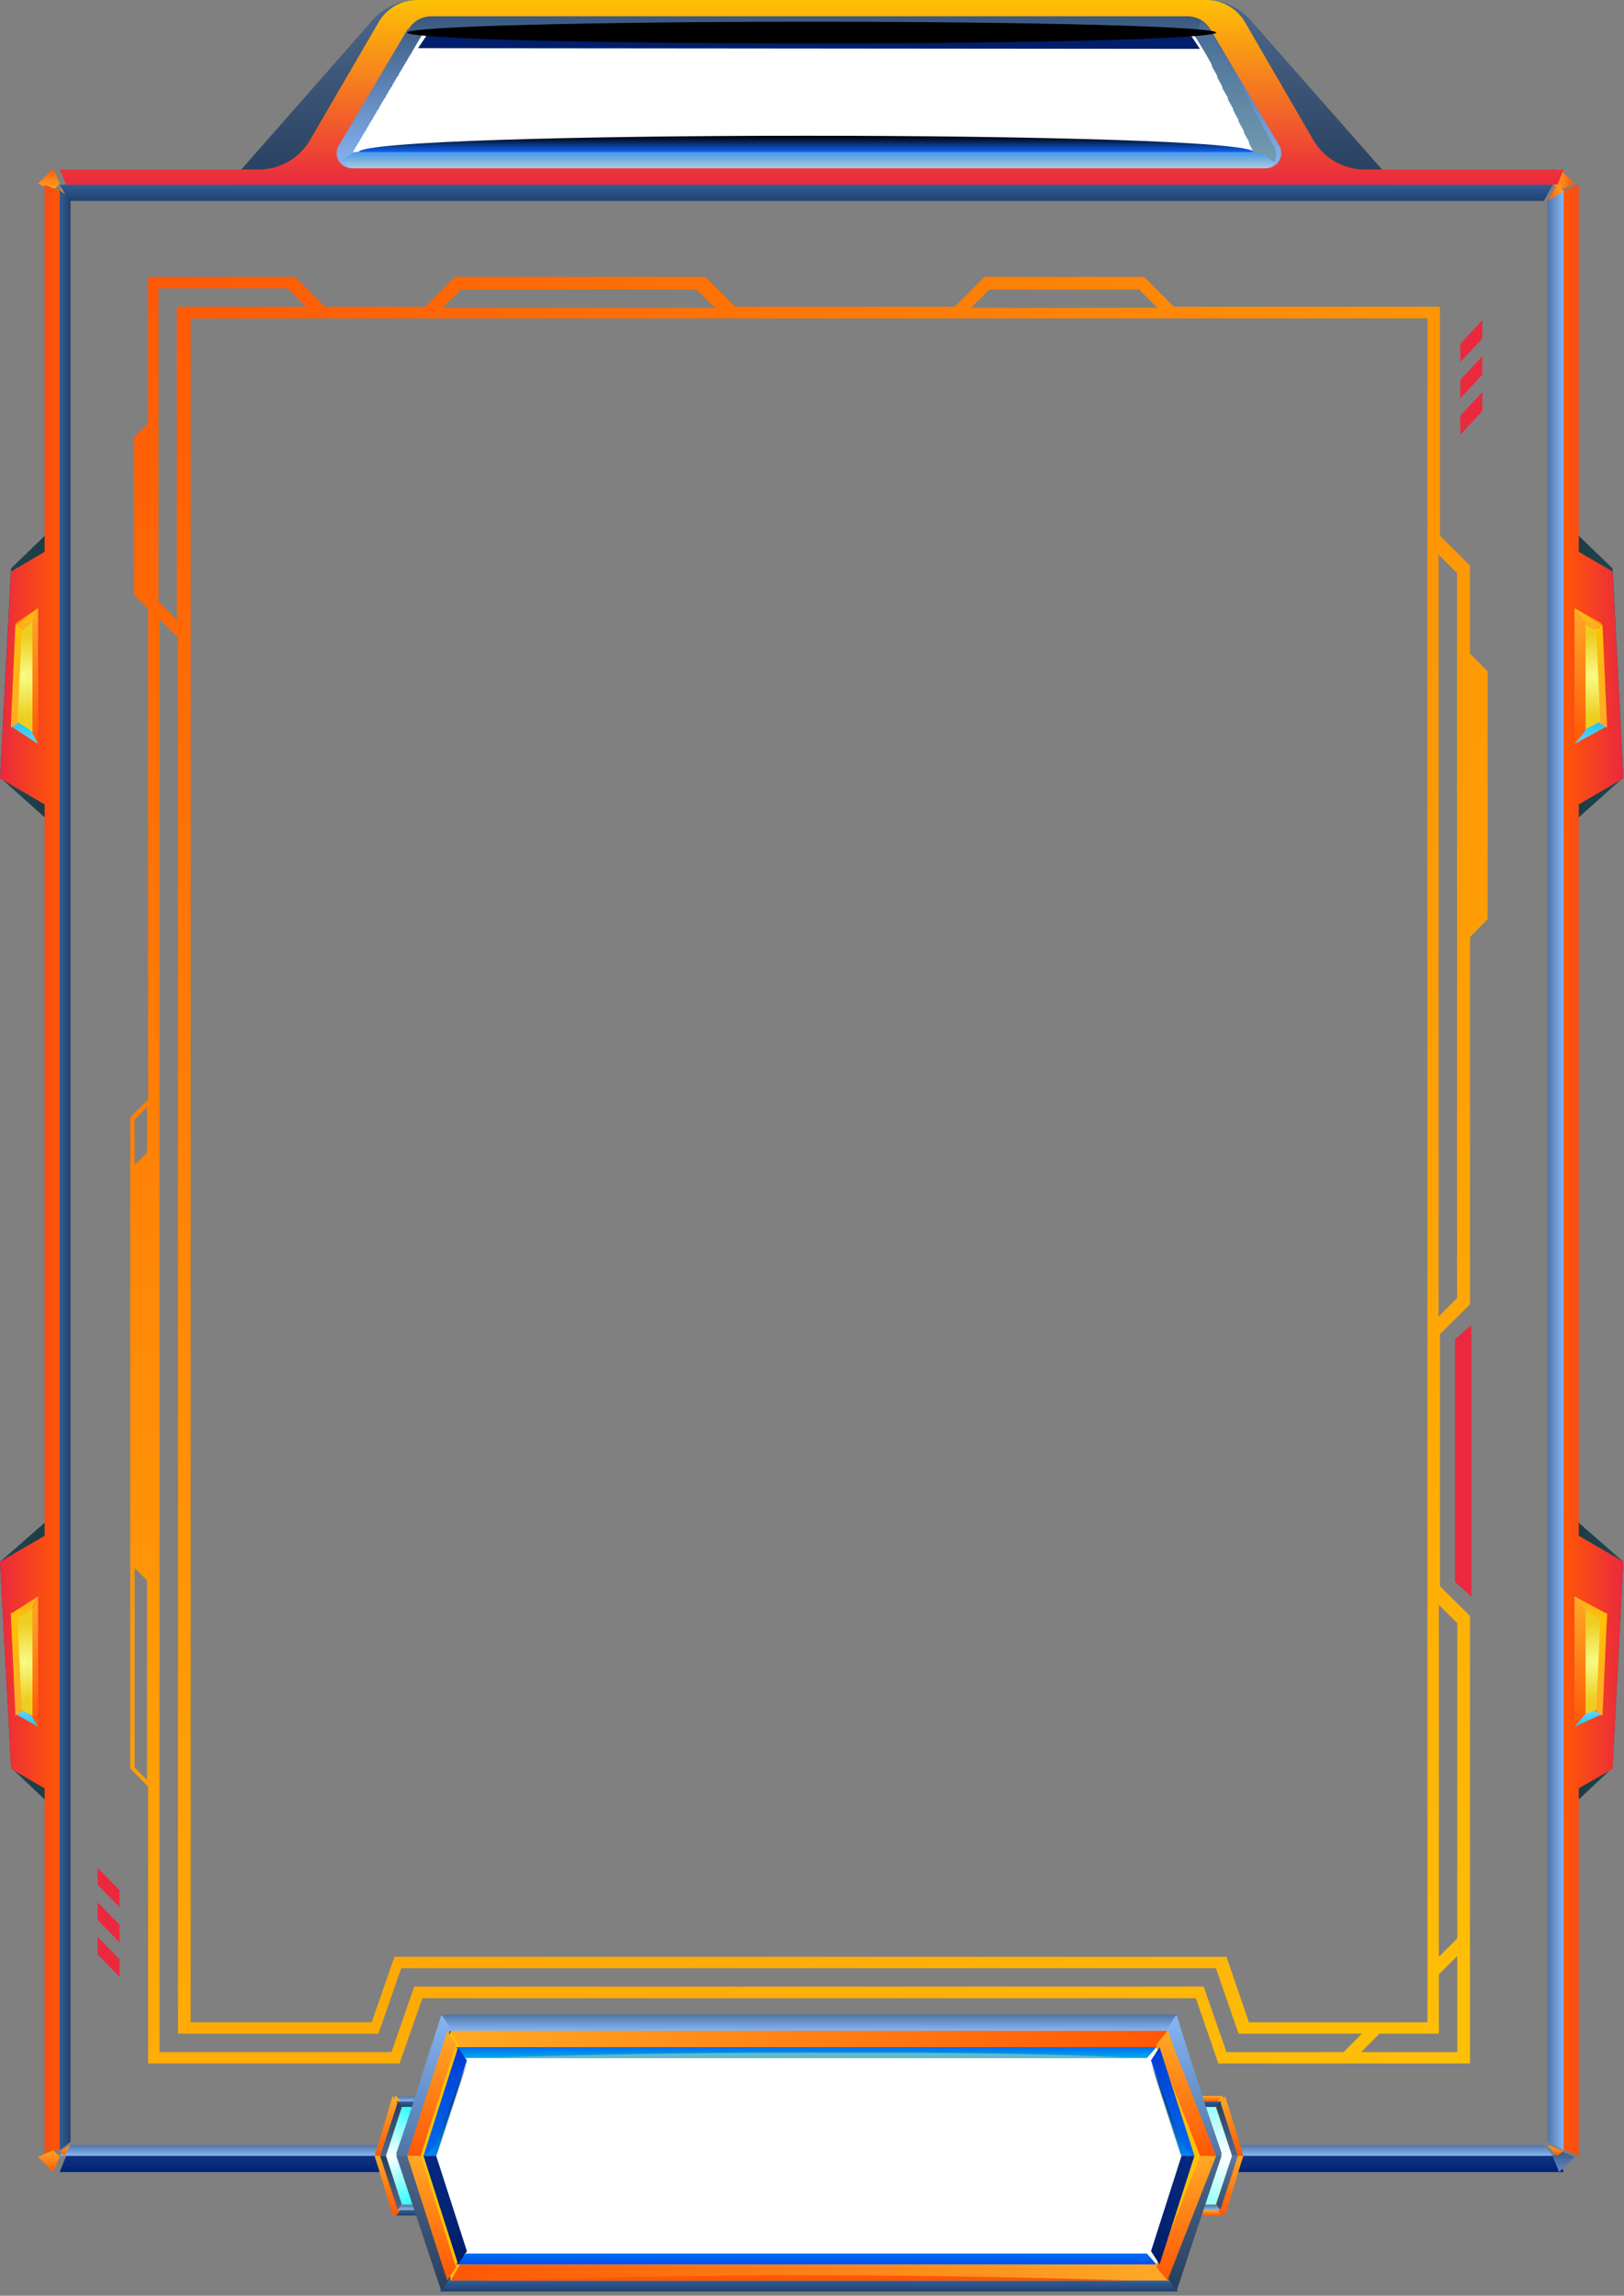 <svg width="283" height="400" viewBox="0 0 283 400" fill="none" xmlns="http://www.w3.org/2000/svg">
<rect x="0" y="0" width="283" height="400" fill="#808080" stroke="none"/>
<path fill-rule="evenodd" clip-rule="evenodd" d="M10.408 316.01V263.026L0 272.115L1.931 307.999L10.408 316.01Z" fill="url(#paint0_linear_1286_1073)"/>
<path fill-rule="evenodd" clip-rule="evenodd" d="M10.408 90.829V144.759L0 135.469L1.931 99.023L10.408 90.829Z" fill="url(#paint1_linear_1286_1073)"/>
<path fill-rule="evenodd" clip-rule="evenodd" d="M272.484 316.01V263.026L282.892 272.115L281.008 307.999L272.484 316.01Z" fill="url(#paint2_linear_1286_1073)"/>
<path fill-rule="evenodd" clip-rule="evenodd" d="M272.484 90.829V144.759L282.892 135.469L281.008 99.023L272.484 90.829Z" fill="url(#paint3_linear_1286_1073)"/>
<path fill-rule="evenodd" clip-rule="evenodd" d="M6.617 32.013L9.266 33.115L10.402 32.013L9.266 29.33L6.617 32.013Z" fill="url(#paint4_linear_1286_1073)"/>
<path fill-rule="evenodd" clip-rule="evenodd" d="M11.199 32.169L10.402 33.335L12.295 35.007L11.199 32.169Z" fill="url(#paint5_linear_1286_1073)"/>
<path fill-rule="evenodd" clip-rule="evenodd" d="M271.4 375.617H11.531L10.402 378.456H272.483L271.4 375.617Z" fill="url(#paint6_linear_1286_1073)"/>
<path fill-rule="evenodd" clip-rule="evenodd" d="M10.402 375.617H270.59L269.036 373.725H11.957L10.402 375.617Z" fill="url(#paint7_linear_1286_1073)"/>
<path fill-rule="evenodd" clip-rule="evenodd" d="M10.408 374.487V313.146V266.081V141.705V94.64V33.252L7.77 32.169V96.147L1.931 99.587L0 135.627L7.77 140.15V267.589L0 272.112L1.931 308.2L7.77 311.592V375.617L10.408 374.487Z" fill="url(#paint8_linear_1286_1073)"/>
<path fill-rule="evenodd" clip-rule="evenodd" d="M269.648 34.671V373.162L272.487 374.671V33.115L269.648 34.671Z" fill="url(#paint9_linear_1286_1073)"/>
<path fill-rule="evenodd" clip-rule="evenodd" d="M12.295 34.671V373.162L10.402 374.671V33.115L12.295 34.671Z" fill="url(#paint10_linear_1286_1073)"/>
<path fill-rule="evenodd" clip-rule="evenodd" d="M272.484 374.487V313.146V266.081V141.705V94.64V33.252L275.122 32.169V96.147L281.008 99.587L282.892 135.627L275.122 140.15V267.589L282.892 272.112L281.008 308.2L275.122 311.592V375.617L272.484 374.487Z" fill="url(#paint11_linear_1286_1073)"/>
<path fill-rule="evenodd" clip-rule="evenodd" d="M10.402 32.169H270.59L269.036 35.007H11.957L10.402 32.169Z" fill="url(#paint12_linear_1286_1073)"/>
<path fill-rule="evenodd" clip-rule="evenodd" d="M274.378 375.806L271.696 374.671L270.594 375.806L271.696 378.455L274.378 375.806Z" fill="url(#paint13_linear_1286_1073)"/>
<path fill-rule="evenodd" clip-rule="evenodd" d="M271.321 375.617L272.487 374.806L269.648 373.725L271.321 375.617Z" fill="url(#paint14_linear_1286_1073)"/>
<path fill-rule="evenodd" clip-rule="evenodd" d="M6.617 375.806L9.266 374.671L10.402 375.806L9.266 378.455L6.617 375.806Z" fill="url(#paint15_linear_1286_1073)"/>
<path fill-rule="evenodd" clip-rule="evenodd" d="M11.199 375.617L10.402 374.806L12.295 373.725L11.199 375.617Z" fill="url(#paint16_linear_1286_1073)"/>
<path fill-rule="evenodd" clip-rule="evenodd" d="M274.378 32.013L271.696 33.115L270.594 32.013L271.696 29.33L274.378 32.013Z" fill="url(#paint17_linear_1286_1073)"/>
<path fill-rule="evenodd" clip-rule="evenodd" d="M271.321 32.169L272.487 33.335L269.648 35.007L271.321 32.169Z" fill="url(#paint18_linear_1286_1073)"/>
<path fill-rule="evenodd" clip-rule="evenodd" d="M256.401 278.165V230.858L253.562 233.372V275.604L256.401 278.165Z" fill="#EA293E"/>
<path fill-rule="evenodd" clip-rule="evenodd" d="M1.891 126.499L6.621 129.621V105.968L2.728 108.522L1.891 126.499Z" fill="url(#paint19_linear_1286_1073)"/>
<path fill-rule="evenodd" clip-rule="evenodd" d="M2.836 126.147L5.674 127.729V107.86L3.748 108.947L2.836 126.147Z" fill="url(#paint20_radial_1286_1073)"/>
<path fill-rule="evenodd" clip-rule="evenodd" d="M2.836 108.846L3.935 109.752L5.481 108.579L6.62 105.967L2.836 108.846Z" fill="url(#paint21_linear_1286_1073)"/>
<path fill-rule="evenodd" clip-rule="evenodd" d="M3.105 125.836L1.891 126.537L6.621 129.621L5.449 127.332L3.105 125.836Z" fill="url(#paint22_linear_1286_1073)"/>
<path fill-rule="evenodd" clip-rule="evenodd" d="M1.891 126.782L3.058 126.073L3.783 109.61L2.696 108.806L1.891 126.782Z" fill="url(#paint23_linear_1286_1073)"/>
<path fill-rule="evenodd" clip-rule="evenodd" d="M5.672 108.286V127.303L6.618 129.621V105.968L5.672 108.286Z" fill="url(#paint24_linear_1286_1073)"/>
<path fill-rule="evenodd" clip-rule="evenodd" d="M1.891 281.162L6.621 278.165V300.872L2.728 298.419L1.891 281.162Z" fill="url(#paint25_linear_1286_1073)"/>
<path fill-rule="evenodd" clip-rule="evenodd" d="M2.836 281.61L5.674 280.057V298.98L3.748 297.944L2.836 281.61Z" fill="url(#paint26_radial_1286_1073)"/>
<path fill-rule="evenodd" clip-rule="evenodd" d="M2.836 298.713L3.935 298.034L5.481 298.913L6.62 300.872L2.836 298.713Z" fill="url(#paint27_linear_1286_1073)"/>
<path fill-rule="evenodd" clip-rule="evenodd" d="M3.105 281.949L1.891 281.211L6.621 278.165L5.449 280.426L3.105 281.949Z" fill="url(#paint28_linear_1286_1073)"/>
<path fill-rule="evenodd" clip-rule="evenodd" d="M1.891 281.003L3.058 281.76L3.783 298.175L2.696 298.98L1.891 281.003Z" fill="url(#paint29_linear_1286_1073)"/>
<path fill-rule="evenodd" clip-rule="evenodd" d="M5.672 298.647V280.39L6.618 278.165V300.872L5.672 298.647Z" fill="url(#paint30_linear_1286_1073)"/>
<path fill-rule="evenodd" clip-rule="evenodd" d="M280.052 126.499L274.375 129.621V105.968L279.047 108.522L280.052 126.499Z" fill="url(#paint31_linear_1286_1073)"/>
<path fill-rule="evenodd" clip-rule="evenodd" d="M279.104 126.147L276.266 127.729V107.86L278.192 108.947L279.104 126.147Z" fill="url(#paint32_radial_1286_1073)"/>
<path fill-rule="evenodd" clip-rule="evenodd" d="M279.106 108.846L277.732 109.752L275.799 108.58L274.375 105.968L279.106 108.846Z" fill="url(#paint33_linear_1286_1073)"/>
<path fill-rule="evenodd" clip-rule="evenodd" d="M278.595 125.836L280.052 126.537L274.375 129.621L275.782 127.332L278.595 125.836Z" fill="url(#paint34_linear_1286_1073)"/>
<path fill-rule="evenodd" clip-rule="evenodd" d="M280.056 126.782L278.889 126.073L278.164 109.61L279.251 108.806L280.056 126.782Z" fill="url(#paint35_linear_1286_1073)"/>
<path fill-rule="evenodd" clip-rule="evenodd" d="M276.267 108.286V127.303L274.375 129.621V105.968L276.267 108.286Z" fill="url(#paint36_linear_1286_1073)"/>
<path fill-rule="evenodd" clip-rule="evenodd" d="M280.052 281.162L274.375 278.165V300.872L279.047 298.419L280.052 281.162Z" fill="url(#paint37_linear_1286_1073)"/>
<path fill-rule="evenodd" clip-rule="evenodd" d="M279.104 281.61L276.266 280.057V298.98L278.192 297.944L279.104 281.61Z" fill="url(#paint38_radial_1286_1073)"/>
<path fill-rule="evenodd" clip-rule="evenodd" d="M279.106 298.713L277.732 298.034L275.799 298.913L274.375 300.872L279.106 298.713Z" fill="url(#paint39_linear_1286_1073)"/>
<path fill-rule="evenodd" clip-rule="evenodd" d="M278.595 281.949L280.052 281.211L274.375 278.165L275.782 280.426L278.595 281.949Z" fill="url(#paint40_linear_1286_1073)"/>
<path fill-rule="evenodd" clip-rule="evenodd" d="M280.056 281.003L278.889 281.76L278.164 298.175L279.251 298.98L280.056 281.003Z" fill="url(#paint41_linear_1286_1073)"/>
<path fill-rule="evenodd" clip-rule="evenodd" d="M276.267 298.647V280.39L274.375 278.165V300.872L276.267 298.647Z" fill="url(#paint42_linear_1286_1073)"/>
<path fill-rule="evenodd" clip-rule="evenodd" d="M17.027 340.508V337.501L20.812 341.387V344.394L17.027 340.508ZM17.027 334.494V331.486L20.812 335.373V338.38L17.027 334.494ZM17.027 328.479V325.472L20.812 329.358V332.273L17.027 328.386V328.479Z" fill="#EA293E"/>
<path fill-rule="evenodd" clip-rule="evenodd" d="M254.508 72.526V75.691L258.292 71.6V68.338L254.508 72.428V72.526ZM254.508 66.195V69.36L258.292 65.27V62.104L254.508 66.195ZM254.508 59.913V63.03L258.292 58.988V55.822L254.508 59.913Z" fill="#EA293E"/>
<path fill-rule="evenodd" clip-rule="evenodd" d="M25.541 202.474L23.648 204.207V240.431L25.541 242.211V202.474Z" fill="url(#paint43_linear_1286_1073)"/>
<path fill-rule="evenodd" clip-rule="evenodd" d="M39.734 32.169H243.154L217.98 3.586C217.006 2.441 215.791 1.525 214.422 0.906C213.052 0.286 211.563 -0.023 210.06 0.001H72.828C71.32 -0.017 69.825 0.294 68.449 0.913C67.073 1.533 65.849 2.445 64.861 3.586L39.734 32.169Z" fill="url(#paint44_linear_1286_1073)"/>
<path fill-rule="evenodd" clip-rule="evenodd" d="M271.4 32.169H11.531L10.402 29.527H44.986C46.842 29.557 48.671 29.081 50.278 28.151C51.886 27.221 53.212 25.871 54.114 24.244L65.924 3.962C66.604 2.751 67.596 1.745 68.796 1.049C69.996 0.352 71.36 -0.01 72.746 0H210.139C211.532 -0.014 212.904 0.346 214.112 1.043C215.32 1.74 216.32 2.748 217.008 3.962L228.771 24.244C229.677 25.867 231.004 27.215 232.61 28.144C234.217 29.074 236.044 29.552 237.899 29.527H272.483L271.4 32.169Z" fill="url(#paint45_linear_1286_1073)"/>
<path fill-rule="evenodd" clip-rule="evenodd" d="M71.02 5.116L59.011 25.38C58.779 25.775 58.656 26.224 58.656 26.681C58.656 27.138 58.779 27.587 59.011 27.982C59.231 28.387 59.559 28.725 59.958 28.962C60.357 29.199 60.814 29.326 61.281 29.33H220.62C221.088 29.325 221.547 29.2 221.951 28.968C222.355 28.735 222.69 28.403 222.924 28.004C223.158 27.606 223.282 27.154 223.284 26.694C223.287 26.233 223.167 25.781 222.937 25.38L210.927 5.116C210.497 4.438 209.915 3.866 209.225 3.443C208.518 3.049 207.72 2.841 206.908 2.838H75.181C74.369 2.841 73.571 3.049 72.865 3.443C72.16 3.847 71.573 4.423 71.162 5.116H71.02Z" fill="url(#paint46_linear_1286_1073)"/>
<path fill-rule="evenodd" clip-rule="evenodd" d="M61.496 26.492H220.447L208.467 6.656C208.296 6.37 208.048 6.135 207.749 5.975C207.45 5.815 207.111 5.737 206.769 5.748H75.08C74.757 5.653 74.412 5.653 74.09 5.748C73.776 5.901 73.514 6.137 73.335 6.429L61.496 26.492Z" fill="white"/>
<path style="mix-blend-mode:screen" fill-rule="evenodd" clip-rule="evenodd" d="M209.096 8.515L207.593 6.278C207.497 6.093 207.337 5.939 207.135 5.837C206.933 5.735 206.699 5.69 206.466 5.708H75.528C75.311 5.666 75.087 5.666 74.87 5.708C74.654 5.814 74.476 5.969 74.354 6.156L72.852 8.393L209.096 8.515Z" fill="#001E6B"/>
<path style="mix-blend-mode:screen" fill-rule="evenodd" clip-rule="evenodd" d="M62.441 26.492H218.554C216.721 22.707 64.228 22.707 62.441 26.492Z" fill="url(#paint47_linear_1286_1073)"/>
<path style="mix-blend-mode:screen" d="M73.021 7.569H94.514H72.877H73.021ZM71.824 9.441H94.514H71.728V9.213L71.824 9.441ZM70.675 11.359H94.61H70.675V11.131V11.359ZM69.526 13.231H94.514H69.382V13.003L69.526 13.231ZM68.377 15.149H94.514H68.234V14.92L68.377 15.149ZM67.228 17.021H94.514H67.085V16.747L67.228 17.021ZM66.079 18.938H94.514H65.792V18.71L66.079 18.938ZM64.931 20.81H94.514H64.739V20.536L64.931 20.81ZM63.782 22.682H94.514H63.59V22.408L63.782 22.682ZM62.585 24.6H94.514H62.441V24.326L62.585 24.6Z" fill="url(#paint48_linear_1286_1073)"/>
<path fill-rule="evenodd" clip-rule="evenodd" d="M222.196 28.063L220.035 26.492H61.857L59.602 27.86C59.821 28.301 60.146 28.67 60.542 28.928C60.939 29.187 61.393 29.325 61.857 29.33H220.176C220.607 29.338 221.033 29.226 221.412 29.004C221.791 28.782 222.11 28.458 222.337 28.063H222.196Z" fill="url(#paint49_linear_1286_1073)"/>
<path fill-rule="evenodd" clip-rule="evenodd" d="M220.075 26.824L222.092 28.261C222.092 28.261 222.092 28.539 222.092 28.261C222.256 27.85 222.341 27.409 222.341 26.963C222.341 26.517 222.256 26.076 222.092 25.665L210.955 5.453C210.555 4.777 210.016 4.207 209.376 3.785L208.148 6.056C208.419 6.226 208.645 6.465 208.806 6.751L209.288 7.632L210.253 9.347V9.579L211.174 11.294V11.526L212.095 13.195V13.427L213.015 15.142V15.374L213.98 17.043V17.321L214.901 18.989V19.221L215.822 20.89V21.168L216.743 22.791V23.069L217.663 24.738V25.016L218.628 26.824H220.075Z" fill="url(#paint50_linear_1286_1073)"/>
<path fill-rule="evenodd" clip-rule="evenodd" d="M68.847 365.209H124.114L127.726 375.617L124.114 386.025H68.847L65.281 375.617L68.847 365.209Z" fill="url(#paint51_linear_1286_1073)"/>
<path fill-rule="evenodd" clip-rule="evenodd" d="M69.478 366.156L66.227 375.641L69.478 385.079H123.481L126.779 375.641L123.481 366.156H69.478Z" fill="#FEC106"/>
<path fill-rule="evenodd" clip-rule="evenodd" d="M70.06 367.102L67.172 375.641L70.06 384.132H122.897L125.832 375.641L122.897 367.102H70.06Z" fill="url(#paint52_radial_1286_1073)"/>
<path fill-rule="evenodd" clip-rule="evenodd" d="M69.812 366.156H123.197L123.942 365.209H69.066L69.812 366.156Z" fill="url(#paint53_linear_1286_1073)"/>
<path fill-rule="evenodd" clip-rule="evenodd" d="M122.996 366.156H69.066L69.772 367.102H122.29L122.996 366.156Z" fill="url(#paint54_linear_1286_1073)"/>
<path fill-rule="evenodd" clip-rule="evenodd" d="M122.29 384.132H69.772L69.066 385.078H122.996L122.29 384.132Z" fill="url(#paint55_linear_1286_1073)"/>
<path fill-rule="evenodd" clip-rule="evenodd" d="M123.197 385.078H69.812L69.066 386.024H123.942L123.197 385.078Z" fill="url(#paint56_linear_1286_1073)"/>
<path fill-rule="evenodd" clip-rule="evenodd" d="M68.325 382.493L66.227 375.617H65.281L67.379 382.493L68.408 386.025L69.066 384.989L68.325 382.493Z" fill="url(#paint57_linear_1286_1073)"/>
<path fill-rule="evenodd" clip-rule="evenodd" d="M66.227 375.617L68.524 382.559L69.335 385.079L70.011 384.033L69.516 382.559L67.263 375.617H66.227Z" fill="url(#paint58_linear_1286_1073)"/>
<path fill-rule="evenodd" clip-rule="evenodd" d="M66.227 375.617L68.325 368.694L69.066 366.198L68.408 365.209L67.379 368.694L65.281 375.617H66.227Z" fill="url(#paint59_linear_1286_1073)"/>
<path fill-rule="evenodd" clip-rule="evenodd" d="M69.335 366.156L68.524 368.663L66.227 375.617H67.263L69.516 368.663L70.011 367.197L69.335 366.156Z" fill="url(#paint60_linear_1286_1073)"/>
<path fill-rule="evenodd" clip-rule="evenodd" d="M123.963 382.493L126.557 375.617H127.727L125.133 382.493L123.81 386.025L122.996 384.989L123.963 382.493Z" fill="url(#paint61_linear_1286_1073)"/>
<path fill-rule="evenodd" clip-rule="evenodd" d="M126.781 375.617L124.51 382.559L123.664 385.079L122.996 384.033L123.486 382.559L125.757 375.617H126.781Z" fill="#27C3E9"/>
<path fill-rule="evenodd" clip-rule="evenodd" d="M126.557 375.617L123.963 368.694L122.996 366.198L123.81 365.209L125.133 368.694L127.727 375.617H126.557Z" fill="#FFBD00"/>
<path fill-rule="evenodd" clip-rule="evenodd" d="M123.664 366.156L124.51 368.663L126.781 375.617H125.757L123.486 368.663L122.996 367.197L123.664 366.156Z" fill="url(#paint62_linear_1286_1073)"/>
<path fill-rule="evenodd" clip-rule="evenodd" d="M96.502 384.132C105.331 384.132 113.689 384.132 121.102 385.078H71.902C79.362 385.078 87.673 384.132 96.502 384.132Z" fill="white"/>
<path fill-rule="evenodd" clip-rule="evenodd" d="M157.831 365.209H213.051L216.664 375.617L213.051 386.025H157.831L154.219 375.617L157.831 365.209Z" fill="url(#paint63_linear_1286_1073)"/>
<path fill-rule="evenodd" clip-rule="evenodd" d="M158.416 366.156L155.164 375.641L158.416 385.079H212.465L215.717 375.641L212.465 366.156H158.416Z" fill="#FEC106"/>
<path fill-rule="evenodd" clip-rule="evenodd" d="M159.045 367.102L156.109 375.641L159.045 384.132H211.834L214.77 375.641L211.834 367.102H159.045Z" fill="url(#paint64_radial_1286_1073)"/>
<path fill-rule="evenodd" clip-rule="evenodd" d="M158.699 366.156H212.177L212.876 365.209H158L158.699 366.156Z" fill="url(#paint65_linear_1286_1073)"/>
<path fill-rule="evenodd" clip-rule="evenodd" d="M212.876 366.156H158L158.766 367.102H212.111L212.876 366.156Z" fill="url(#paint66_linear_1286_1073)"/>
<path fill-rule="evenodd" clip-rule="evenodd" d="M212.111 384.132H158.766L158 385.078H212.876L212.111 384.132Z" fill="url(#paint67_linear_1286_1073)"/>
<path fill-rule="evenodd" clip-rule="evenodd" d="M212.177 385.078H158.699L158 386.024H212.876L212.177 385.078Z" fill="url(#paint68_linear_1286_1073)"/>
<path fill-rule="evenodd" clip-rule="evenodd" d="M157.263 382.493L155.165 375.617H154.219L156.317 382.493L157.386 386.025L158.003 384.989L157.263 382.493Z" fill="url(#paint69_linear_1286_1073)"/>
<path fill-rule="evenodd" clip-rule="evenodd" d="M155.164 375.617L157.435 382.559L158.236 385.079L158.949 384.033L158.459 382.559L156.188 375.617H155.164Z" fill="#27C3E9"/>
<path fill-rule="evenodd" clip-rule="evenodd" d="M155.165 375.617L157.263 368.694L158.003 366.198L157.386 365.209L156.317 368.694L154.219 375.617H155.165Z" fill="#FFBD00"/>
<path fill-rule="evenodd" clip-rule="evenodd" d="M158.236 366.156L157.435 368.663L155.164 375.617H156.188L158.459 368.663L158.949 367.197L158.236 366.156Z" fill="url(#paint70_linear_1286_1073)"/>
<path fill-rule="evenodd" clip-rule="evenodd" d="M213.616 382.493L215.713 375.617H216.66L214.562 382.493L213.492 386.025L212.875 384.989L213.616 382.493Z" fill="url(#paint71_linear_1286_1073)"/>
<path fill-rule="evenodd" clip-rule="evenodd" d="M215.714 375.617L213.444 382.559L212.642 385.079L211.93 384.033L212.42 382.559L214.69 375.617H215.714Z" fill="url(#paint72_linear_1286_1073)"/>
<path fill-rule="evenodd" clip-rule="evenodd" d="M215.713 375.617L213.616 368.694L212.875 366.198L213.492 365.209L214.562 368.694L216.66 375.617H215.713Z" fill="url(#paint73_linear_1286_1073)"/>
<path fill-rule="evenodd" clip-rule="evenodd" d="M212.642 366.156L213.444 368.663L215.714 375.617H214.69L212.42 368.663L211.93 367.197L212.642 366.156Z" fill="url(#paint74_linear_1286_1073)"/>
<path fill-rule="evenodd" clip-rule="evenodd" d="M185.416 384.132C194.254 384.132 202.619 384.132 210.039 385.078H160.84C168.26 385.078 176.625 384.132 185.416 384.132Z" fill="white"/>
<path fill-rule="evenodd" clip-rule="evenodd" d="M77.334 351.018H204.612L212.879 375.168L204.612 399.271H77.334L69.066 375.168L77.334 351.018Z" fill="url(#paint75_linear_1286_1073)"/>
<path fill-rule="evenodd" clip-rule="evenodd" d="M78.589 353.856L70.957 375.641L78.589 397.378H204.347L211.932 375.641L204.347 353.856H78.589Z" fill="#FEC106"/>
<path fill-rule="evenodd" clip-rule="evenodd" d="M80.451 356.694L73.797 375.617L80.451 394.54H201.447L208.149 375.617L201.447 356.694H80.451Z" fill="white"/>
<path fill-rule="evenodd" clip-rule="evenodd" d="M78.333 353.856H203.608L205.308 351.018H76.633L78.333 353.856Z" fill="url(#paint76_linear_1286_1073)"/>
<path fill-rule="evenodd" clip-rule="evenodd" d="M203.418 353.856H78.527L80.175 356.694H201.723L203.418 353.856Z" fill="url(#paint77_linear_1286_1073)"/>
<path fill-rule="evenodd" clip-rule="evenodd" d="M201.723 394.54H80.175L78.527 397.378H203.418L201.723 394.54Z" fill="url(#paint78_linear_1286_1073)"/>
<path fill-rule="evenodd" clip-rule="evenodd" d="M203.608 397.378H78.333L76.633 399.27H205.308L203.608 397.378Z" fill="url(#paint79_linear_1286_1073)"/>
<path fill-rule="evenodd" clip-rule="evenodd" d="M76.618 391.309L71.376 375.617H69.066L74.264 391.309L76.929 399.271L78.528 396.956L76.618 391.309Z" fill="url(#paint80_linear_1286_1073)"/>
<path fill-rule="evenodd" clip-rule="evenodd" d="M70.957 375.617L76.084 391.619L77.952 397.378L79.472 395.018L78.386 391.619L73.303 375.617H70.957Z" fill="url(#paint81_linear_1286_1073)"/>
<path fill-rule="evenodd" clip-rule="evenodd" d="M71.376 375.617L76.618 359.282L78.528 353.42L76.929 351.018L74.264 359.282L69.066 375.617H71.376Z" fill="url(#paint82_linear_1286_1073)"/>
<path fill-rule="evenodd" clip-rule="evenodd" d="M77.952 353.856L76.084 359.602L70.957 375.617H73.303L78.386 359.602L79.472 356.258L77.952 353.856Z" fill="url(#paint83_linear_1286_1073)"/>
<path fill-rule="evenodd" clip-rule="evenodd" d="M205.28 391.309L210.521 375.617H212.875L207.634 391.309L205.013 399.271L203.414 396.956L205.28 391.309Z" fill="url(#paint84_linear_1286_1073)"/>
<path fill-rule="evenodd" clip-rule="evenodd" d="M211.931 375.617L205.665 391.619L203.435 397.378L201.523 395.018L202.851 391.619L209.117 375.617H211.931Z" fill="url(#paint85_linear_1286_1073)"/>
<path fill-rule="evenodd" clip-rule="evenodd" d="M210.521 375.617L205.28 359.282L203.414 353.42L205.013 351.018L207.634 359.282L212.875 375.617H210.521Z" fill="url(#paint86_linear_1286_1073)"/>
<path fill-rule="evenodd" clip-rule="evenodd" d="M203.435 353.856L205.665 359.602L211.931 375.617H209.117L202.851 359.602L201.523 356.258L203.435 353.856Z" fill="url(#paint87_linear_1286_1073)"/>
<path fill-rule="evenodd" clip-rule="evenodd" d="M79.469 356.694L81.17 358.587H199.866L201.521 356.694H79.469Z" fill="url(#paint88_linear_1286_1073)"/>
<path fill-rule="evenodd" clip-rule="evenodd" d="M76.008 375.617H73.797L79.835 356.694L81.366 358.996L76.008 375.617Z" fill="url(#paint89_linear_1286_1073)"/>
<path fill-rule="evenodd" clip-rule="evenodd" d="M79.469 394.54L81.17 392.647H199.866L201.521 394.54H79.469Z" fill="url(#paint90_linear_1286_1073)"/>
<path fill-rule="evenodd" clip-rule="evenodd" d="M76.008 375.617H73.797L79.835 394.54L81.366 392.238L76.008 375.617Z" fill="url(#paint91_linear_1286_1073)"/>
<path fill-rule="evenodd" clip-rule="evenodd" d="M205.894 375.617H208.147L202.066 356.694L200.578 358.996L205.894 375.617Z" fill="url(#paint92_linear_1286_1073)"/>
<path fill-rule="evenodd" clip-rule="evenodd" d="M205.894 375.617H208.147L202.066 394.54L200.578 392.238L205.894 375.617Z" fill="url(#paint93_linear_1286_1073)"/>
<g style="mix-blend-mode:screen">
<path fill-rule="evenodd" clip-rule="evenodd" d="M140.972 357.64C161.37 357.64 180.639 357.64 197.74 358.586H84.203C101.351 357.956 120.62 357.64 140.972 357.64Z" fill="#62BBC9"/>
</g>
<path style="mix-blend-mode:screen" opacity="0.5" fill-rule="evenodd" clip-rule="evenodd" d="M73.797 375.617C74.376 375.296 74.89 374.856 75.31 374.32C75.73 373.785 76.048 373.165 76.244 372.498L81.366 359.533L76.108 375.617H73.797Z" fill="url(#paint94_linear_1286_1073)"/>
<path style="mix-blend-mode:screen" opacity="0.5" fill-rule="evenodd" clip-rule="evenodd" d="M208.147 375.617C207.56 375.301 207.037 374.863 206.609 374.327C206.181 373.792 205.856 373.17 205.654 372.498L200.578 359.533L205.745 375.617H208.147Z" fill="url(#paint95_linear_1286_1073)"/>
<g style="mix-blend-mode:screen">
<path fill-rule="evenodd" clip-rule="evenodd" d="M140.972 396.432C161.37 396.432 180.639 396.811 197.74 397.378H84.203C101.351 396.811 120.62 396.432 140.972 396.432Z" fill="#FF5706"/>
</g>
<path fill-rule="evenodd" clip-rule="evenodd" d="M199.372 48.253L204.566 53.442H250.928V93.348L256.169 98.537V113.867L259.238 116.981V160.142L256.169 163.255V227.266L250.928 232.455V276.371L256.169 281.559V359.533H212.309L208.39 348.164H73.598L69.632 359.533H25.819V311.277L22.703 308.164V194.671L25.819 191.558V106.084L23.364 103.631V76.178L25.819 73.725V48.253H51.408L56.602 53.442H74.07L79.264 48.253H122.935L128.129 53.442H166.371L171.564 48.253H199.372ZM213.536 357.551H234.121L237.331 354.344H215.849L215.141 352.363L211.884 342.928H69.916L65.95 354.344H31.013V111.084L27.802 107.877V357.551H68.216L72.182 346.136H209.759L213.725 357.551H213.536ZM217.219 352.363H248.757V55.47H33.232V352.363H64.769L68.735 340.947H213.725L217.644 352.363H217.219ZM253.95 282.644V337.74L250.74 340.947V279.625L253.95 282.833V282.644ZM253.95 340.806V357.551H237.19L240.4 354.344H250.74V344.013L253.95 340.806ZM27.613 104.952V50.234H50.134L53.344 53.442H30.824V108.018L27.613 104.811V104.952ZM25.63 193.02V200.803L23.459 202.973V195.095L25.63 192.878V193.02ZM23.459 273.21L25.63 275.38V310.145L23.459 307.975V273.021V273.21ZM80.114 50.423H121.377L124.588 53.63H77.139L80.35 50.423H80.114ZM172.178 50.423H198.475L201.686 53.63H169.203L172.414 50.423H172.178ZM253.903 99.811V226.181L250.692 229.388V96.65L253.903 99.858V99.811Z" fill="url(#paint96_radial_1286_1073)"/>
<path fill-rule="evenodd" clip-rule="evenodd" d="M256.401 278.165V230.858L253.562 233.372V275.604L256.401 278.165Z" fill="#EA293E"/>
<path fill-rule="evenodd" clip-rule="evenodd" d="M254.508 72.526V75.691L258.292 71.6V68.338L254.508 72.428V72.526ZM254.508 66.195V69.36L258.292 65.27V62.104L254.508 66.195ZM254.508 59.913V63.03L258.292 58.988V55.822L254.508 59.913Z" fill="#EA293E"/>
<path style="mix-blend-mode:screen" d="M141.444 7.569C180.373 7.569 211.932 6.722 211.932 5.677C211.932 4.632 180.373 3.785 141.444 3.785C102.515 3.785 70.957 4.632 70.957 5.677C70.957 6.722 102.515 7.569 141.444 7.569Z" fill="url(#paint97_radial_1286_1073)"/>
<path fill-rule="evenodd" clip-rule="evenodd" d="M17.027 340.508V337.501L20.812 341.387V344.394L17.027 340.508ZM17.027 334.494V331.486L20.812 335.373V338.38L17.027 334.494ZM17.027 328.479V325.472L20.812 329.358V332.273L17.027 328.386V328.479Z" fill="#EA293E"/>
<defs>
<linearGradient id="paint0_linear_1286_1073" x1="0" y1="289.495" x2="10.408" y2="289.495" gradientUnits="userSpaceOnUse">
<stop stop-color="#204954"/>
<stop offset="1" stop-color="#1B3840"/>
</linearGradient>
<linearGradient id="paint1_linear_1286_1073" x1="0" y1="117.794" x2="10.408" y2="117.794" gradientUnits="userSpaceOnUse">
<stop stop-color="#204954"/>
<stop offset="1" stop-color="#1B3840"/>
</linearGradient>
<linearGradient id="paint2_linear_1286_1073" x1="272.484" y1="289.495" x2="282.892" y2="289.495" gradientUnits="userSpaceOnUse">
<stop stop-color="#1B3840"/>
<stop offset="1" stop-color="#204954"/>
</linearGradient>
<linearGradient id="paint3_linear_1286_1073" x1="272.484" y1="117.794" x2="282.892" y2="117.794" gradientUnits="userSpaceOnUse">
<stop stop-color="#1B3840"/>
<stop offset="1" stop-color="#204954"/>
</linearGradient>
<linearGradient id="paint4_linear_1286_1073" x1="8.509" y1="33.115" x2="8.509" y2="29.33" gradientUnits="userSpaceOnUse">
<stop stop-color="#FFA926"/>
<stop offset="1" stop-color="#FF5706"/>
</linearGradient>
<linearGradient id="paint5_linear_1286_1073" x1="11.332" y1="35.007" x2="11.332" y2="32.169" gradientUnits="userSpaceOnUse">
<stop stop-color="#FF5706"/>
<stop offset="1" stop-color="#FFA926"/>
</linearGradient>
<linearGradient id="paint6_linear_1286_1073" x1="141.443" y1="378.456" x2="141.443" y2="375.617" gradientUnits="userSpaceOnUse">
<stop stop-color="#002377"/>
<stop offset="1" stop-color="#13337E"/>
</linearGradient>
<linearGradient id="paint7_linear_1286_1073" x1="140.473" y1="375.617" x2="140.473" y2="373.725" gradientUnits="userSpaceOnUse">
<stop stop-color="#87B5F5"/>
<stop offset="1" stop-color="#4E76A6"/>
</linearGradient>
<linearGradient id="paint8_linear_1286_1073" x1="0" y1="203.893" x2="10.408" y2="203.893" gradientUnits="userSpaceOnUse">
<stop stop-color="#EA293E"/>
<stop offset="1" stop-color="#FF5706"/>
</linearGradient>
<linearGradient id="paint9_linear_1286_1073" x1="269.648" y1="203.916" x2="272.487" y2="203.916" gradientUnits="userSpaceOnUse">
<stop stop-color="#4E76A6"/>
<stop offset="1" stop-color="#87B5F5"/>
</linearGradient>
<linearGradient id="paint10_linear_1286_1073" x1="10.402" y1="203.916" x2="12.261" y2="203.916" gradientUnits="userSpaceOnUse">
<stop stop-color="#335D94"/>
<stop offset="1" stop-color="#204270"/>
</linearGradient>
<linearGradient id="paint11_linear_1286_1073" x1="272.484" y1="203.893" x2="282.892" y2="203.893" gradientUnits="userSpaceOnUse">
<stop stop-color="#FF5706"/>
<stop offset="1" stop-color="#EA293E"/>
</linearGradient>
<linearGradient id="paint12_linear_1286_1073" x1="140.473" y1="35.007" x2="140.473" y2="32.169" gradientUnits="userSpaceOnUse">
<stop stop-color="#204270"/>
<stop offset="1" stop-color="#335D94"/>
</linearGradient>
<linearGradient id="paint13_linear_1286_1073" x1="272.51" y1="378.455" x2="272.51" y2="374.671" gradientUnits="userSpaceOnUse">
<stop stop-color="#6287C9"/>
<stop offset="1" stop-color="#3B597D"/>
</linearGradient>
<linearGradient id="paint14_linear_1286_1073" x1="271.068" y1="375.617" x2="271.068" y2="373.725" gradientUnits="userSpaceOnUse">
<stop stop-color="#FF5706"/>
<stop offset="1" stop-color="#FFA926"/>
</linearGradient>
<linearGradient id="paint15_linear_1286_1073" x1="8.509" y1="378.455" x2="8.509" y2="374.671" gradientUnits="userSpaceOnUse">
<stop stop-color="#FF5706"/>
<stop offset="1" stop-color="#FFA926"/>
</linearGradient>
<linearGradient id="paint16_linear_1286_1073" x1="11.332" y1="375.617" x2="11.332" y2="373.725" gradientUnits="userSpaceOnUse">
<stop stop-color="#FF5706"/>
<stop offset="1" stop-color="#FFA926"/>
</linearGradient>
<linearGradient id="paint17_linear_1286_1073" x1="270.594" y1="31.198" x2="274.378" y2="31.198" gradientUnits="userSpaceOnUse">
<stop stop-color="#FFA926"/>
<stop offset="1" stop-color="#FF5706"/>
</linearGradient>
<linearGradient id="paint18_linear_1286_1073" x1="269.648" y1="33.588" x2="272.487" y2="33.588" gradientUnits="userSpaceOnUse">
<stop stop-color="#FF5706"/>
<stop offset="1" stop-color="#FFA926"/>
</linearGradient>
<linearGradient id="paint19_linear_1286_1073" x1="4.277" y1="129.621" x2="4.277" y2="105.968" gradientUnits="userSpaceOnUse">
<stop stop-color="#FF5706"/>
<stop offset="1" stop-color="#FF8402"/>
</linearGradient>
<radialGradient id="paint20_radial_1286_1073" cx="0" cy="0" r="1" gradientUnits="userSpaceOnUse" gradientTransform="translate(4.255 117.794) scale(7.299 7.117)">
<stop stop-color="#F8FC86"/>
<stop offset="1" stop-color="#EDCE20"/>
</radialGradient>
<linearGradient id="paint21_linear_1286_1073" x1="4.749" y1="109.752" x2="4.749" y2="105.967" gradientUnits="userSpaceOnUse">
<stop stop-color="#FFA926"/>
<stop offset="1" stop-color="#FEC106"/>
</linearGradient>
<linearGradient id="paint22_linear_1286_1073" x1="4.277" y1="129.621" x2="4.277" y2="125.836" gradientUnits="userSpaceOnUse">
<stop stop-color="#61D4FF"/>
<stop offset="1" stop-color="#27C3E9"/>
</linearGradient>
<linearGradient id="paint23_linear_1286_1073" x1="2.857" y1="126.782" x2="2.857" y2="108.806" gradientUnits="userSpaceOnUse">
<stop stop-color="#FFA926"/>
<stop offset="1" stop-color="#FEC106"/>
</linearGradient>
<linearGradient id="paint24_linear_1286_1073" x1="6.145" y1="129.621" x2="6.145" y2="105.968" gradientUnits="userSpaceOnUse">
<stop stop-color="#FF5706"/>
<stop offset="1" stop-color="#FFA926"/>
</linearGradient>
<linearGradient id="paint25_linear_1286_1073" x1="4.277" y1="300.872" x2="4.277" y2="278.165" gradientUnits="userSpaceOnUse">
<stop stop-color="#FF5706"/>
<stop offset="1" stop-color="#FF8402"/>
</linearGradient>
<radialGradient id="paint26_radial_1286_1073" cx="0" cy="0" r="1" gradientUnits="userSpaceOnUse" gradientTransform="translate(4.255 289.519) scale(7.299 6.778)">
<stop stop-color="#F8FC86"/>
<stop offset="1" stop-color="#EDCE20"/>
</radialGradient>
<linearGradient id="paint27_linear_1286_1073" x1="4.749" y1="300.872" x2="4.749" y2="298.034" gradientUnits="userSpaceOnUse">
<stop stop-color="#27C3E9"/>
<stop offset="1" stop-color="#61D4FF"/>
</linearGradient>
<linearGradient id="paint28_linear_1286_1073" x1="4.277" y1="281.949" x2="4.277" y2="278.165" gradientUnits="userSpaceOnUse">
<stop stop-color="#FEC106"/>
<stop offset="1" stop-color="#FFA926"/>
</linearGradient>
<linearGradient id="paint29_linear_1286_1073" x1="2.857" y1="298.98" x2="2.857" y2="281.003" gradientUnits="userSpaceOnUse">
<stop stop-color="#FFA926"/>
<stop offset="1" stop-color="#FEC106"/>
</linearGradient>
<linearGradient id="paint30_linear_1286_1073" x1="6.145" y1="300.872" x2="6.145" y2="278.165" gradientUnits="userSpaceOnUse">
<stop stop-color="#FF5706"/>
<stop offset="1" stop-color="#FFA926"/>
</linearGradient>
<linearGradient id="paint31_linear_1286_1073" x1="277.239" y1="129.621" x2="277.239" y2="105.968" gradientUnits="userSpaceOnUse">
<stop stop-color="#FF5706"/>
<stop offset="1" stop-color="#FF8402"/>
</linearGradient>
<radialGradient id="paint32_radial_1286_1073" cx="0" cy="0" r="1" gradientUnits="userSpaceOnUse" gradientTransform="translate(277.685 117.794) scale(7.299 7.117)">
<stop stop-color="#F8FC86"/>
<stop offset="1" stop-color="#EDCE20"/>
</radialGradient>
<linearGradient id="paint33_linear_1286_1073" x1="276.766" y1="109.752" x2="276.766" y2="105.968" gradientUnits="userSpaceOnUse">
<stop stop-color="#FFA926"/>
<stop offset="1" stop-color="#FEC106"/>
</linearGradient>
<linearGradient id="paint34_linear_1286_1073" x1="277.239" y1="129.621" x2="277.239" y2="125.836" gradientUnits="userSpaceOnUse">
<stop stop-color="#61D4FF"/>
<stop offset="1" stop-color="#27C3E9"/>
</linearGradient>
<linearGradient id="paint35_linear_1286_1073" x1="279.13" y1="126.782" x2="279.13" y2="108.806" gradientUnits="userSpaceOnUse">
<stop stop-color="#FFA926"/>
<stop offset="1" stop-color="#FEC106"/>
</linearGradient>
<linearGradient id="paint36_linear_1286_1073" x1="275.321" y1="129.621" x2="275.321" y2="105.968" gradientUnits="userSpaceOnUse">
<stop stop-color="#FF5706"/>
<stop offset="1" stop-color="#FFA926"/>
</linearGradient>
<linearGradient id="paint37_linear_1286_1073" x1="277.239" y1="300.872" x2="277.239" y2="278.165" gradientUnits="userSpaceOnUse">
<stop stop-color="#FF5706"/>
<stop offset="1" stop-color="#FF8402"/>
</linearGradient>
<radialGradient id="paint38_radial_1286_1073" cx="0" cy="0" r="1" gradientUnits="userSpaceOnUse" gradientTransform="translate(277.685 289.519) scale(7.299 6.778)">
<stop stop-color="#F8FC86"/>
<stop offset="1" stop-color="#EDCE20"/>
</radialGradient>
<linearGradient id="paint39_linear_1286_1073" x1="276.766" y1="300.872" x2="276.766" y2="298.034" gradientUnits="userSpaceOnUse">
<stop stop-color="#27C3E9"/>
<stop offset="1" stop-color="#61D4FF"/>
</linearGradient>
<linearGradient id="paint40_linear_1286_1073" x1="277.239" y1="281.949" x2="277.239" y2="278.165" gradientUnits="userSpaceOnUse">
<stop stop-color="#FEC106"/>
<stop offset="1" stop-color="#FFA926"/>
</linearGradient>
<linearGradient id="paint41_linear_1286_1073" x1="279.13" y1="298.98" x2="279.13" y2="281.003" gradientUnits="userSpaceOnUse">
<stop stop-color="#FFA926"/>
<stop offset="1" stop-color="#FEC106"/>
</linearGradient>
<linearGradient id="paint42_linear_1286_1073" x1="275.321" y1="300.872" x2="275.321" y2="278.165" gradientUnits="userSpaceOnUse">
<stop stop-color="#FF5706"/>
<stop offset="1" stop-color="#FFA926"/>
</linearGradient>
<linearGradient id="paint43_linear_1286_1073" x1="24.595" y1="242.211" x2="24.595" y2="202.474" gradientUnits="userSpaceOnUse">
<stop stop-color="#001D59"/>
<stop offset="0.02" stop-color="#001752"/>
<stop offset="0.46" stop-color="#04257B"/>
<stop offset="0.8" stop-color="#062E95"/>
<stop offset="1" stop-color="#07319E"/>
</linearGradient>
<linearGradient id="paint44_linear_1286_1073" x1="141.421" y1="32.169" x2="141.421" y2="0.001" gradientUnits="userSpaceOnUse">
<stop stop-color="#273F5E"/>
<stop offset="1" stop-color="#4E688C"/>
</linearGradient>
<linearGradient id="paint45_linear_1286_1073" x1="141.443" y1="32.169" x2="141.443" y2="0" gradientUnits="userSpaceOnUse">
<stop stop-color="#EA293E"/>
<stop offset="1" stop-color="#FEC106"/>
</linearGradient>
<linearGradient id="paint46_linear_1286_1073" x1="141.092" y1="29.33" x2="141.092" y2="2.838" gradientUnits="userSpaceOnUse">
<stop stop-color="#87B5F5"/>
<stop offset="1" stop-color="#3A587D"/>
</linearGradient>
<linearGradient id="paint47_linear_1286_1073" x1="140.474" y1="26.608" x2="140.474" y2="23.755" gradientUnits="userSpaceOnUse">
<stop stop-color="#1068FF"/>
<stop offset="1"/>
</linearGradient>
<linearGradient id="paint48_linear_1286_1073" x1="62.441" y1="16.199" x2="94.514" y2="16.199" gradientUnits="userSpaceOnUse">
<stop stop-color="#0098CF"/>
<stop offset="1"/>
</linearGradient>
<linearGradient id="paint49_linear_1286_1073" x1="140.829" y1="29.33" x2="140.829" y2="26.492" gradientUnits="userSpaceOnUse">
<stop stop-color="#ADC9D9"/>
<stop offset="1" stop-color="#4597ED"/>
</linearGradient>
<linearGradient id="paint50_linear_1286_1073" x1="215.383" y1="28.353" x2="215.383" y2="3.599" gradientUnits="userSpaceOnUse">
<stop stop-color="#739CB0"/>
<stop offset="1" stop-color="#476B96"/>
</linearGradient>
<linearGradient id="paint51_linear_1286_1073" x1="96.48" y1="386.025" x2="96.48" y2="365.209" gradientUnits="userSpaceOnUse">
<stop stop-color="#FF5706"/>
<stop offset="1" stop-color="#FFA926"/>
</linearGradient>
<radialGradient id="paint52_radial_1286_1073" cx="0" cy="0" r="1" gradientUnits="userSpaceOnUse" gradientTransform="translate(68.261 375.641) scale(10.889 11.034)">
<stop stop-color="white"/>
<stop offset="1" stop-color="#00FFFF"/>
</radialGradient>
<linearGradient id="paint53_linear_1286_1073" x1="96.504" y1="366.156" x2="96.504" y2="365.209" gradientUnits="userSpaceOnUse">
<stop stop-color="#87B5F5"/>
<stop offset="1" stop-color="#4E76A6"/>
</linearGradient>
<linearGradient id="paint54_linear_1286_1073" x1="96.031" y1="367.102" x2="96.031" y2="366.156" gradientUnits="userSpaceOnUse">
<stop stop-color="#204270"/>
<stop offset="1" stop-color="#335D94"/>
</linearGradient>
<linearGradient id="paint55_linear_1286_1073" x1="96.031" y1="385.078" x2="96.031" y2="384.132" gradientUnits="userSpaceOnUse">
<stop stop-color="#87B5F5"/>
<stop offset="1" stop-color="#4E76A6"/>
</linearGradient>
<linearGradient id="paint56_linear_1286_1073" x1="96.504" y1="386.024" x2="96.504" y2="385.078" gradientUnits="userSpaceOnUse">
<stop stop-color="#204270"/>
<stop offset="1" stop-color="#335D94"/>
</linearGradient>
<linearGradient id="paint57_linear_1286_1073" x1="67.174" y1="386.025" x2="67.174" y2="375.617" gradientUnits="userSpaceOnUse">
<stop stop-color="#FF5706"/>
<stop offset="1" stop-color="#FFA926"/>
</linearGradient>
<linearGradient id="paint58_linear_1286_1073" x1="68.119" y1="385.079" x2="68.119" y2="375.617" gradientUnits="userSpaceOnUse">
<stop stop-color="#4E688C"/>
<stop offset="1" stop-color="#273F5E"/>
</linearGradient>
<linearGradient id="paint59_linear_1286_1073" x1="67.174" y1="375.617" x2="67.174" y2="365.209" gradientUnits="userSpaceOnUse">
<stop stop-color="#FF5706"/>
<stop offset="1" stop-color="#FFA926"/>
</linearGradient>
<linearGradient id="paint60_linear_1286_1073" x1="68.119" y1="375.617" x2="68.119" y2="366.156" gradientUnits="userSpaceOnUse">
<stop stop-color="#4E688C"/>
<stop offset="1" stop-color="#273F5E"/>
</linearGradient>
<linearGradient id="paint61_linear_1286_1073" x1="125.336" y1="386.025" x2="125.336" y2="375.617" gradientUnits="userSpaceOnUse">
<stop stop-color="#87B5F5"/>
<stop offset="1" stop-color="#3A587D"/>
</linearGradient>
<linearGradient id="paint62_linear_1286_1073" x1="122.996" y1="370.886" x2="126.781" y2="370.886" gradientUnits="userSpaceOnUse">
<stop stop-color="#204954"/>
<stop offset="1" stop-color="#1B3840"/>
</linearGradient>
<linearGradient id="paint63_linear_1286_1073" x1="185.418" y1="386.025" x2="185.418" y2="365.209" gradientUnits="userSpaceOnUse">
<stop stop-color="#FF5706"/>
<stop offset="1" stop-color="#FFA926"/>
</linearGradient>
<radialGradient id="paint64_radial_1286_1073" cx="0" cy="0" r="1" gradientUnits="userSpaceOnUse" gradientTransform="translate(213.681 375.641) scale(21.589 21.876)">
<stop stop-color="white"/>
<stop offset="1" stop-color="#00FFFF"/>
</radialGradient>
<linearGradient id="paint65_linear_1286_1073" x1="185.415" y1="366.156" x2="185.415" y2="365.209" gradientUnits="userSpaceOnUse">
<stop stop-color="#FF5706"/>
<stop offset="1" stop-color="#FFA926"/>
</linearGradient>
<linearGradient id="paint66_linear_1286_1073" x1="185.414" y1="367.102" x2="185.414" y2="366.156" gradientUnits="userSpaceOnUse">
<stop stop-color="#204270"/>
<stop offset="1" stop-color="#335D94"/>
</linearGradient>
<linearGradient id="paint67_linear_1286_1073" x1="185.414" y1="385.078" x2="185.414" y2="384.132" gradientUnits="userSpaceOnUse">
<stop stop-color="#87B5F5"/>
<stop offset="1" stop-color="#4E76A6"/>
</linearGradient>
<linearGradient id="paint68_linear_1286_1073" x1="185.415" y1="386.024" x2="185.415" y2="385.078" gradientUnits="userSpaceOnUse">
<stop stop-color="#FF5706"/>
<stop offset="1" stop-color="#FFA926"/>
</linearGradient>
<linearGradient id="paint69_linear_1286_1073" x1="156.111" y1="386.025" x2="156.111" y2="375.617" gradientUnits="userSpaceOnUse">
<stop stop-color="#87B5F5"/>
<stop offset="1" stop-color="#3A587D"/>
</linearGradient>
<linearGradient id="paint70_linear_1286_1073" x1="155.164" y1="370.886" x2="158.904" y2="370.886" gradientUnits="userSpaceOnUse">
<stop stop-color="#204954"/>
<stop offset="1" stop-color="#1B3840"/>
</linearGradient>
<linearGradient id="paint71_linear_1286_1073" x1="214.767" y1="386.025" x2="214.767" y2="375.617" gradientUnits="userSpaceOnUse">
<stop stop-color="#FF5706"/>
<stop offset="1" stop-color="#FFA926"/>
</linearGradient>
<linearGradient id="paint72_linear_1286_1073" x1="213.844" y1="385.079" x2="213.844" y2="375.617" gradientUnits="userSpaceOnUse">
<stop stop-color="#304D73"/>
<stop offset="1" stop-color="#5B79A3"/>
</linearGradient>
<linearGradient id="paint73_linear_1286_1073" x1="214.767" y1="375.617" x2="214.767" y2="365.209" gradientUnits="userSpaceOnUse">
<stop stop-color="#FF5706"/>
<stop offset="1" stop-color="#FFA926"/>
</linearGradient>
<linearGradient id="paint74_linear_1286_1073" x1="213.844" y1="375.617" x2="213.844" y2="366.156" gradientUnits="userSpaceOnUse">
<stop stop-color="#4E688C"/>
<stop offset="1" stop-color="#273F5E"/>
</linearGradient>
<linearGradient id="paint75_linear_1286_1073" x1="140.95" y1="399.271" x2="140.95" y2="351.018" gradientUnits="userSpaceOnUse">
<stop stop-color="#6287C9"/>
<stop offset="1" stop-color="#3B597D"/>
</linearGradient>
<linearGradient id="paint76_linear_1286_1073" x1="140.947" y1="353.856" x2="140.947" y2="351.018" gradientUnits="userSpaceOnUse">
<stop stop-color="#87B5F5"/>
<stop offset="1" stop-color="#4E76A6"/>
</linearGradient>
<linearGradient id="paint77_linear_1286_1073" x1="203.806" y1="356.526" x2="78.915" y2="353.688" gradientUnits="userSpaceOnUse">
<stop stop-color="#FF5706"/>
<stop offset="1" stop-color="#FFA926"/>
</linearGradient>
<linearGradient id="paint78_linear_1286_1073" x1="203.806" y1="396.264" x2="79.388" y2="394.845" gradientUnits="userSpaceOnUse">
<stop stop-color="#FFA926"/>
<stop offset="1" stop-color="#FF5706"/>
</linearGradient>
<linearGradient id="paint79_linear_1286_1073" x1="140.947" y1="399.27" x2="140.947" y2="397.378" gradientUnits="userSpaceOnUse">
<stop stop-color="#204270"/>
<stop offset="1" stop-color="#335D94"/>
</linearGradient>
<linearGradient id="paint80_linear_1286_1073" x1="73.775" y1="399.271" x2="73.775" y2="375.617" gradientUnits="userSpaceOnUse">
<stop stop-color="#273F5E"/>
<stop offset="1" stop-color="#4E688C"/>
</linearGradient>
<linearGradient id="paint81_linear_1286_1073" x1="75.215" y1="397.378" x2="75.215" y2="375.617" gradientUnits="userSpaceOnUse">
<stop stop-color="#FF5706"/>
<stop offset="1" stop-color="#FFA926"/>
</linearGradient>
<linearGradient id="paint82_linear_1286_1073" x1="73.775" y1="375.617" x2="73.775" y2="351.018" gradientUnits="userSpaceOnUse">
<stop stop-color="#4E76A6"/>
<stop offset="1" stop-color="#87B5F5"/>
</linearGradient>
<linearGradient id="paint83_linear_1286_1073" x1="75.215" y1="375.617" x2="75.215" y2="353.856" gradientUnits="userSpaceOnUse">
<stop stop-color="#FF5706"/>
<stop offset="1" stop-color="#FFA926"/>
</linearGradient>
<linearGradient id="paint84_linear_1286_1073" x1="208.167" y1="399.271" x2="208.167" y2="375.617" gradientUnits="userSpaceOnUse">
<stop stop-color="#273F5E"/>
<stop offset="1" stop-color="#4E688C"/>
</linearGradient>
<linearGradient id="paint85_linear_1286_1073" x1="206.727" y1="397.378" x2="206.727" y2="375.617" gradientUnits="userSpaceOnUse">
<stop stop-color="#FF5706"/>
<stop offset="1" stop-color="#FFA926"/>
</linearGradient>
<linearGradient id="paint86_linear_1286_1073" x1="208.167" y1="375.617" x2="208.167" y2="351.018" gradientUnits="userSpaceOnUse">
<stop stop-color="#4E76A6"/>
<stop offset="1" stop-color="#87B5F5"/>
</linearGradient>
<linearGradient id="paint87_linear_1286_1073" x1="206.727" y1="375.617" x2="206.727" y2="353.856" gradientUnits="userSpaceOnUse">
<stop stop-color="#FF5706"/>
<stop offset="1" stop-color="#FFA926"/>
</linearGradient>
<linearGradient id="paint88_linear_1286_1073" x1="140.495" y1="358.587" x2="140.495" y2="356.694" gradientUnits="userSpaceOnUse">
<stop stop-color="#00ADEB"/>
<stop offset="1" stop-color="#006BED"/>
</linearGradient>
<linearGradient id="paint89_linear_1286_1073" x1="77.581" y1="375.617" x2="77.581" y2="356.694" gradientUnits="userSpaceOnUse">
<stop stop-color="#006BED"/>
<stop offset="1" stop-color="#003BD4"/>
</linearGradient>
<linearGradient id="paint90_linear_1286_1073" x1="140.495" y1="394.54" x2="140.495" y2="392.647" gradientUnits="userSpaceOnUse">
<stop stop-color="#004BEB"/>
<stop offset="1" stop-color="#006FF5"/>
</linearGradient>
<linearGradient id="paint91_linear_1286_1073" x1="77.581" y1="394.54" x2="77.581" y2="375.617" gradientUnits="userSpaceOnUse">
<stop stop-color="#001D66"/>
<stop offset="0.53" stop-color="#042477"/>
<stop offset="1" stop-color="#062880"/>
</linearGradient>
<linearGradient id="paint92_linear_1286_1073" x1="204.363" y1="375.617" x2="204.363" y2="356.694" gradientUnits="userSpaceOnUse">
<stop stop-color="#006BED"/>
<stop offset="1" stop-color="#003BD4"/>
</linearGradient>
<linearGradient id="paint93_linear_1286_1073" x1="204.363" y1="394.54" x2="204.363" y2="375.617" gradientUnits="userSpaceOnUse">
<stop stop-color="#001D66"/>
<stop offset="0.53" stop-color="#042477"/>
<stop offset="1" stop-color="#062880"/>
</linearGradient>
<linearGradient id="paint94_linear_1286_1073" x1="77.559" y1="375.617" x2="77.559" y2="359.533" gradientUnits="userSpaceOnUse">
<stop stop-color="#009EFA"/>
<stop offset="0.13" stop-color="#0083D0"/>
<stop offset="0.37" stop-color="#005587"/>
<stop offset="0.59" stop-color="#00314D"/>
<stop offset="0.77" stop-color="#001623"/>
<stop offset="0.91" stop-color="#000609"/>
<stop offset="1"/>
</linearGradient>
<linearGradient id="paint95_linear_1286_1073" x1="204.34" y1="375.617" x2="204.34" y2="359.533" gradientUnits="userSpaceOnUse">
<stop stop-color="#009EFA"/>
<stop offset="0.13" stop-color="#0083D0"/>
<stop offset="0.37" stop-color="#005587"/>
<stop offset="0.59" stop-color="#00314D"/>
<stop offset="0.77" stop-color="#001623"/>
<stop offset="0.91" stop-color="#000609"/>
<stop offset="1"/>
</linearGradient>
<radialGradient id="paint96_radial_1286_1073" cx="0" cy="0" r="1" gradientUnits="userSpaceOnUse" gradientTransform="translate(24.969 47.97) scale(385.726 385.385)">
<stop stop-color="#FF5706"/>
<stop offset="1" stop-color="#FEC106"/>
</radialGradient>
<radialGradient id="paint97_radial_1286_1073" cx="0" cy="0" r="1" gradientUnits="userSpaceOnUse" gradientTransform="translate(151.181 16.44) scale(70.95 1.648)">
<stop stop-color="#00EAFF"/>
<stop offset="0.13" stop-color="#00BDCE"/>
<stop offset="0.31" stop-color="#008490"/>
<stop offset="0.48" stop-color="#00555D"/>
<stop offset="0.64" stop-color="#003034"/>
<stop offset="0.78" stop-color="#001618"/>
<stop offset="0.91" stop-color="#000606"/>
<stop offset="1"/>
</radialGradient>
</defs>
</svg>
